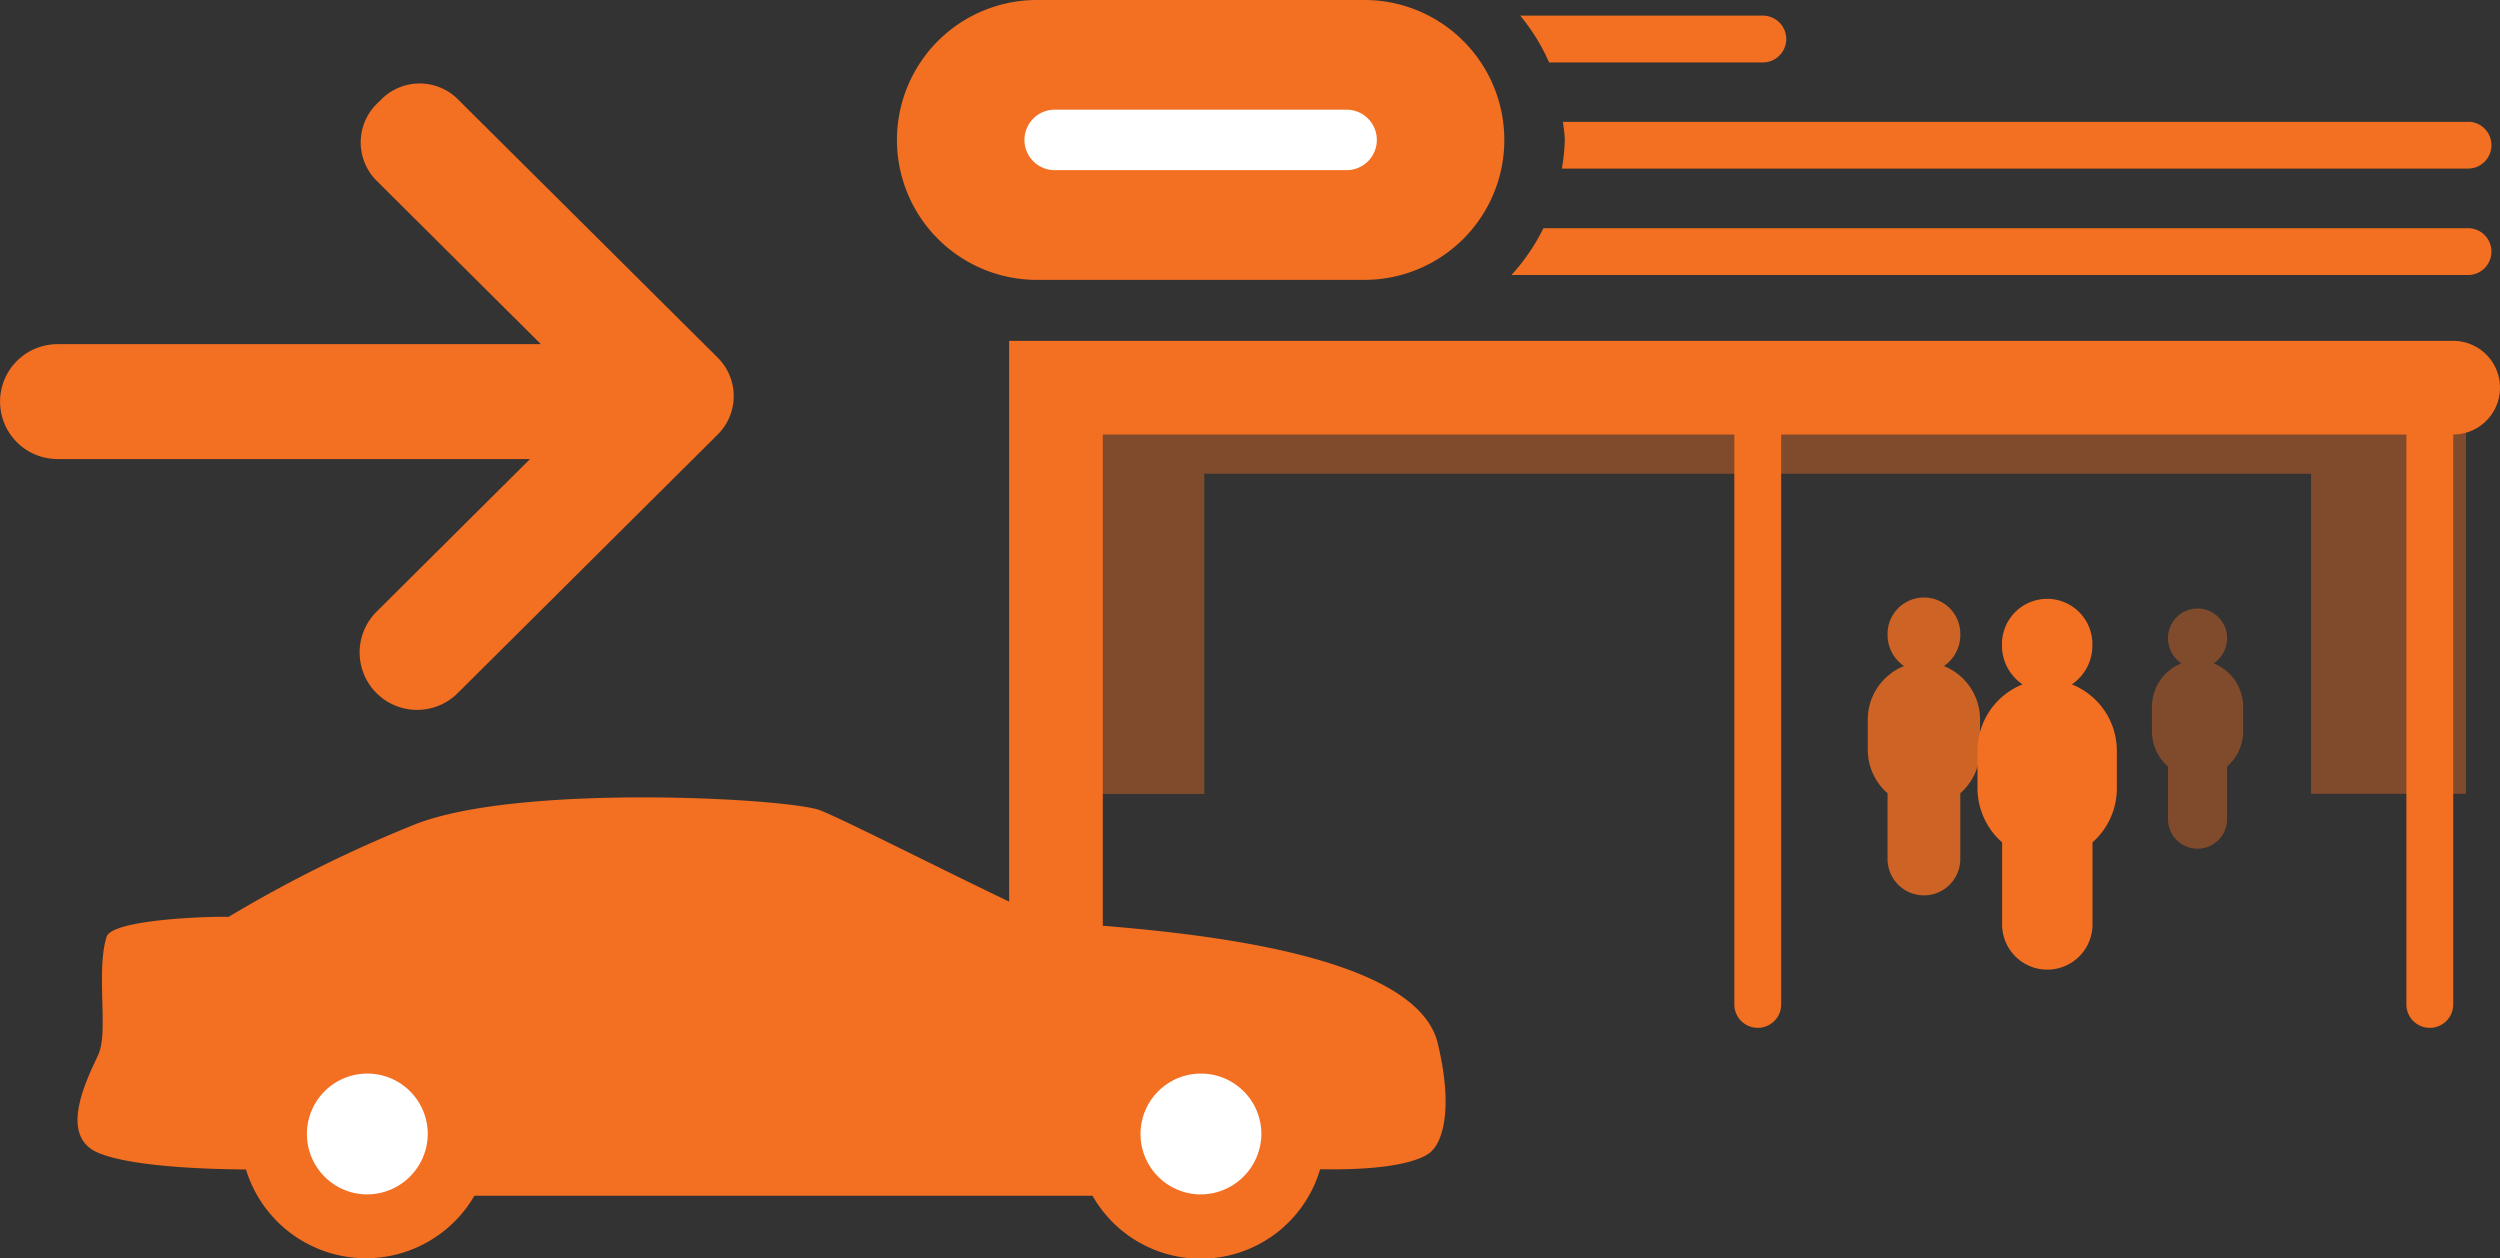 <svg xmlns="http://www.w3.org/2000/svg" width="97.311" height="48.976" viewBox="0 0 97.311 48.976"><rect x="0" y="0" width="97.311" height="48.976" fill="#333333" stroke="none"/><g id="Group_2924" data-name="Group 2924" transform="translate(-985.824 -3642.664)"><path id="Path_3688" data-name="Path 3688" d="M258.319,95.872l0,0a2.235,2.235,0,0,1,0-3.171l5.973-5.942H245.9a2.236,2.236,0,0,1-2.236-2.236h0a2.236,2.236,0,0,1,2.236-2.236h18.815l-6.393-6.359a2.11,2.11,0,0,1,0-2.989l.187-.185a2.107,2.107,0,0,1,2.973,0L271.6,82.814a2.108,2.108,0,0,1,0,2.988l-10.125,10.07A2.238,2.238,0,0,1,258.319,95.872Z" transform="translate(742.163 3573.773)" fill="#f36f21"></path><g id="Group_2623" data-name="Group 2623" transform="translate(1026.679 3657.673)"><g id="Group_2622" data-name="Group 2622"><g id="Group_2621" data-name="Group 2621"><g id="Group_2620" data-name="Group 2620"><path id="Path_3666" data-name="Path 3666" d="M117.939,83.028H74.859V95.492H68.837V79.6h55.131V95.487h-6.029Z" transform="translate(-68.837 -79.598)" fill="rgba(243,111,33,0.4)"></path></g></g></g></g><g id="Group_2639" data-name="Group 2639" transform="translate(1053.332 3657.918)"><g id="Group_2638" data-name="Group 2638"><g id="Group_2637" data-name="Group 2637"><path id="Path_3671" data-name="Path 3671" d="M92.513,104.562a.911.911,0,0,1-.912-.911V80.72a.912.912,0,1,1,1.823,0v22.931A.91.91,0,0,1,92.513,104.562Z" transform="translate(-91.601 -79.808)" fill="#f36f21"></path></g></g></g><g id="Group_2642" data-name="Group 2642" transform="translate(1079.491 3657.918)"><g id="Group_2641" data-name="Group 2641"><g id="Group_2640" data-name="Group 2640"><path id="Path_3672" data-name="Path 3672" d="M114.853,104.562a.91.91,0,0,1-.911-.911V80.72a.912.912,0,1,1,1.823,0v22.931A.911.911,0,0,1,114.853,104.562Z" transform="translate(-113.942 -79.808)" fill="#f36f21"></path></g></g></g><g id="Group_2645" data-name="Group 2645" transform="translate(1025.104 3655.931)"><g id="Group_2644" data-name="Group 2644"><g id="Group_2643" data-name="Group 2643"><path id="Path_3673" data-name="Path 3673" d="M69.315,104.273a1.821,1.821,0,0,1-1.823-1.823V78.111H123.7a1.823,1.823,0,0,1,0,3.646H71.138V102.45A1.821,1.821,0,0,1,69.315,104.273Z" transform="translate(-67.492 -78.111)" fill="#f36f21"></path></g></g></g><g id="Group_2648" data-name="Group 2648" transform="translate(1057.307 3652.374)"><g id="Group_2647" data-name="Group 2647"><g id="Group_2646" data-name="Group 2646"><path id="Path_3674" data-name="Path 3674" d="M95,75.073" transform="translate(-94.995 -75.073)" fill="none" stroke="#6a98f6" stroke-linecap="round" stroke-width="1"></path></g></g></g><g id="Group_2649" data-name="Group 2649" transform="translate(1020.736 3642.664)"><path id="Path_3675" data-name="Path 3675" d="M81.958,66.78H69.21a5.447,5.447,0,1,0,0,10.894H81.958a5.447,5.447,0,1,0,0-10.894Z" transform="translate(-63.762 -66.78)" fill="#f36f21"></path></g><g id="Group_2651" data-name="Group 2651" transform="translate(1025.666 3646.934)"><g id="Group_2650" data-name="Group 2650"><path id="Path_3676" data-name="Path 3676" d="M80.58,72.78H69.149a1.177,1.177,0,0,1,0-2.353H80.58a1.177,1.177,0,0,1,0,2.353Z" transform="translate(-67.972 -70.427)" fill="#fff"></path></g></g><g id="Group_2652" data-name="Group 2652" transform="translate(1044.998 3643.268)"><path id="Path_3677" data-name="Path 3677" d="M93.895,67.3H84.483a7.749,7.749,0,0,1,1.124,1.823h8.288a.912.912,0,1,0,0-1.823Z" transform="translate(-84.483 -67.296)" fill="#f36f21"></path></g><g id="Group_2653" data-name="Group 2653" transform="translate(1046.62 3647.407)"><path id="Path_3678" data-name="Path 3678" d="M121.168,70.831H85.91c.021.235.07.463.07.7a7.846,7.846,0,0,1-.112,1.119h35.3a.912.912,0,0,0,0-1.823Z" transform="translate(-85.868 -70.831)" fill="#f36f21"></path></g><g id="Group_2654" data-name="Group 2654" transform="translate(1044.655 3651.546)"><path id="Path_3679" data-name="Path 3679" d="M121.455,74.366H85.435a7.743,7.743,0,0,1-1.245,1.823h37.265a.912.912,0,0,0,0-1.823Z" transform="translate(-84.19 -74.366)" fill="#f36f21"></path></g><g id="Group_2656" data-name="Group 2656" transform="translate(1058.524 3665.92)"><g id="Group_2655" data-name="Group 2655"><path id="Path_3680" data-name="Path 3680" d="M100.407,92.563V91.406A2.239,2.239,0,0,0,99,89.312a1.463,1.463,0,0,0,.639-1.215,1.416,1.416,0,1,0-2.831,0,1.463,1.463,0,0,0,.639,1.215,2.241,2.241,0,0,0-1.41,2.095v1.157a2.255,2.255,0,0,0,.77,1.7v2.52a1.416,1.416,0,1,0,2.831,0v-2.52A2.255,2.255,0,0,0,100.407,92.563Z" transform="translate(-96.035 -86.642)" fill="rgba(243,111,33,0.8)"></path></g></g><g id="Group_2658" data-name="Group 2658" transform="translate(1069.588 3666.318)"><g id="Group_2657" data-name="Group 2657"><path id="Path_3681" data-name="Path 3681" d="M109.033,91.789v-.939a1.818,1.818,0,0,0-1.145-1.7,1.187,1.187,0,0,0,.52-.986,1.15,1.15,0,1,0-2.3,0,1.187,1.187,0,0,0,.52.986,1.818,1.818,0,0,0-1.145,1.7v.939a1.83,1.83,0,0,0,.625,1.378v2.046a1.15,1.15,0,1,0,2.3,0V93.167A1.83,1.83,0,0,0,109.033,91.789Z" transform="translate(-105.484 -86.982)" fill="rgba(243,111,33,0.4)"></path></g></g><g id="Group_2660" data-name="Group 2660" transform="translate(1062.787 3665.982)"><g id="Group_2659" data-name="Group 2659"><path id="Path_3682" data-name="Path 3682" d="M105.11,94.053V92.616a2.784,2.784,0,0,0-1.753-2.6,1.816,1.816,0,0,0,.8-1.51,1.76,1.76,0,1,0-3.518,0,1.819,1.819,0,0,0,.8,1.51,2.786,2.786,0,0,0-1.753,2.6v1.437a2.808,2.808,0,0,0,.958,2.112V99.3a1.76,1.76,0,1,0,3.518,0V96.165A2.8,2.8,0,0,0,105.11,94.053Z" transform="translate(-99.676 -86.695)" fill="#f36f21"></path></g></g><g id="Group_2663" data-name="Group 2663" transform="translate(988.841 3673.704)"><g id="Group_2662" data-name="Group 2662"><path id="Path_3683" data-name="Path 3683" d="M446.211,88.107s-5.054.125-6.886-.639c-1.608-.67-.4-2.955,0-3.833s-.1-3.208.318-4.576c.193-.645,3.656-.8,4.751-.779a51.391,51.391,0,0,1,7.242-3.595c4.021-1.6,14.5-1.028,15.768-.558,1.057.392,8.2,4.073,9.089,4.314s13.932.452,14.966,4.76c.789,3.3-.2,4.153-.2,4.153s-.526.934-5.193.723" transform="translate(-438.512 -73.632)" fill="#f36f21" fill-rule="evenodd"></path></g></g><g id="Group_2664" data-name="Group 2664" transform="translate(1028.924 3683.212)"><path id="Path_3684" data-name="Path 3684" d="M460.7,82.488a3.621,3.621,0,1,0,3.62-3.593A3.6,3.6,0,0,0,460.7,82.488Z" transform="translate(-460.702 -78.895)" fill="#fff" fill-rule="evenodd"></path></g><g id="Group_2665" data-name="Group 2665" transform="translate(996.477 3683.212)"><path id="Path_3685" data-name="Path 3685" d="M442.739,82.488a3.621,3.621,0,1,0,3.62-3.593A3.6,3.6,0,0,0,442.739,82.488Z" transform="translate(-442.739 -78.895)" fill="#fff" fill-rule="evenodd"></path></g><g id="Group_2666" data-name="Group 2666" transform="translate(995.235 3681.969)"><path id="Path_3686" data-name="Path 3686" d="M479.358,78.207a4.849,4.849,0,0,0-4.852,4.753h-22.74a4.882,4.882,0,1,0-.658,2.484h24.057a4.844,4.844,0,1,0,4.193-7.236Zm-32.446,7.187a2.352,2.352,0,1,1,2.379-2.352A2.367,2.367,0,0,1,446.913,85.394Zm32.446,0a2.352,2.352,0,1,1,2.381-2.352A2.368,2.368,0,0,1,479.358,85.394Z" transform="translate(-442.052 -78.207)" fill="#f36f21"></path></g></g></svg>